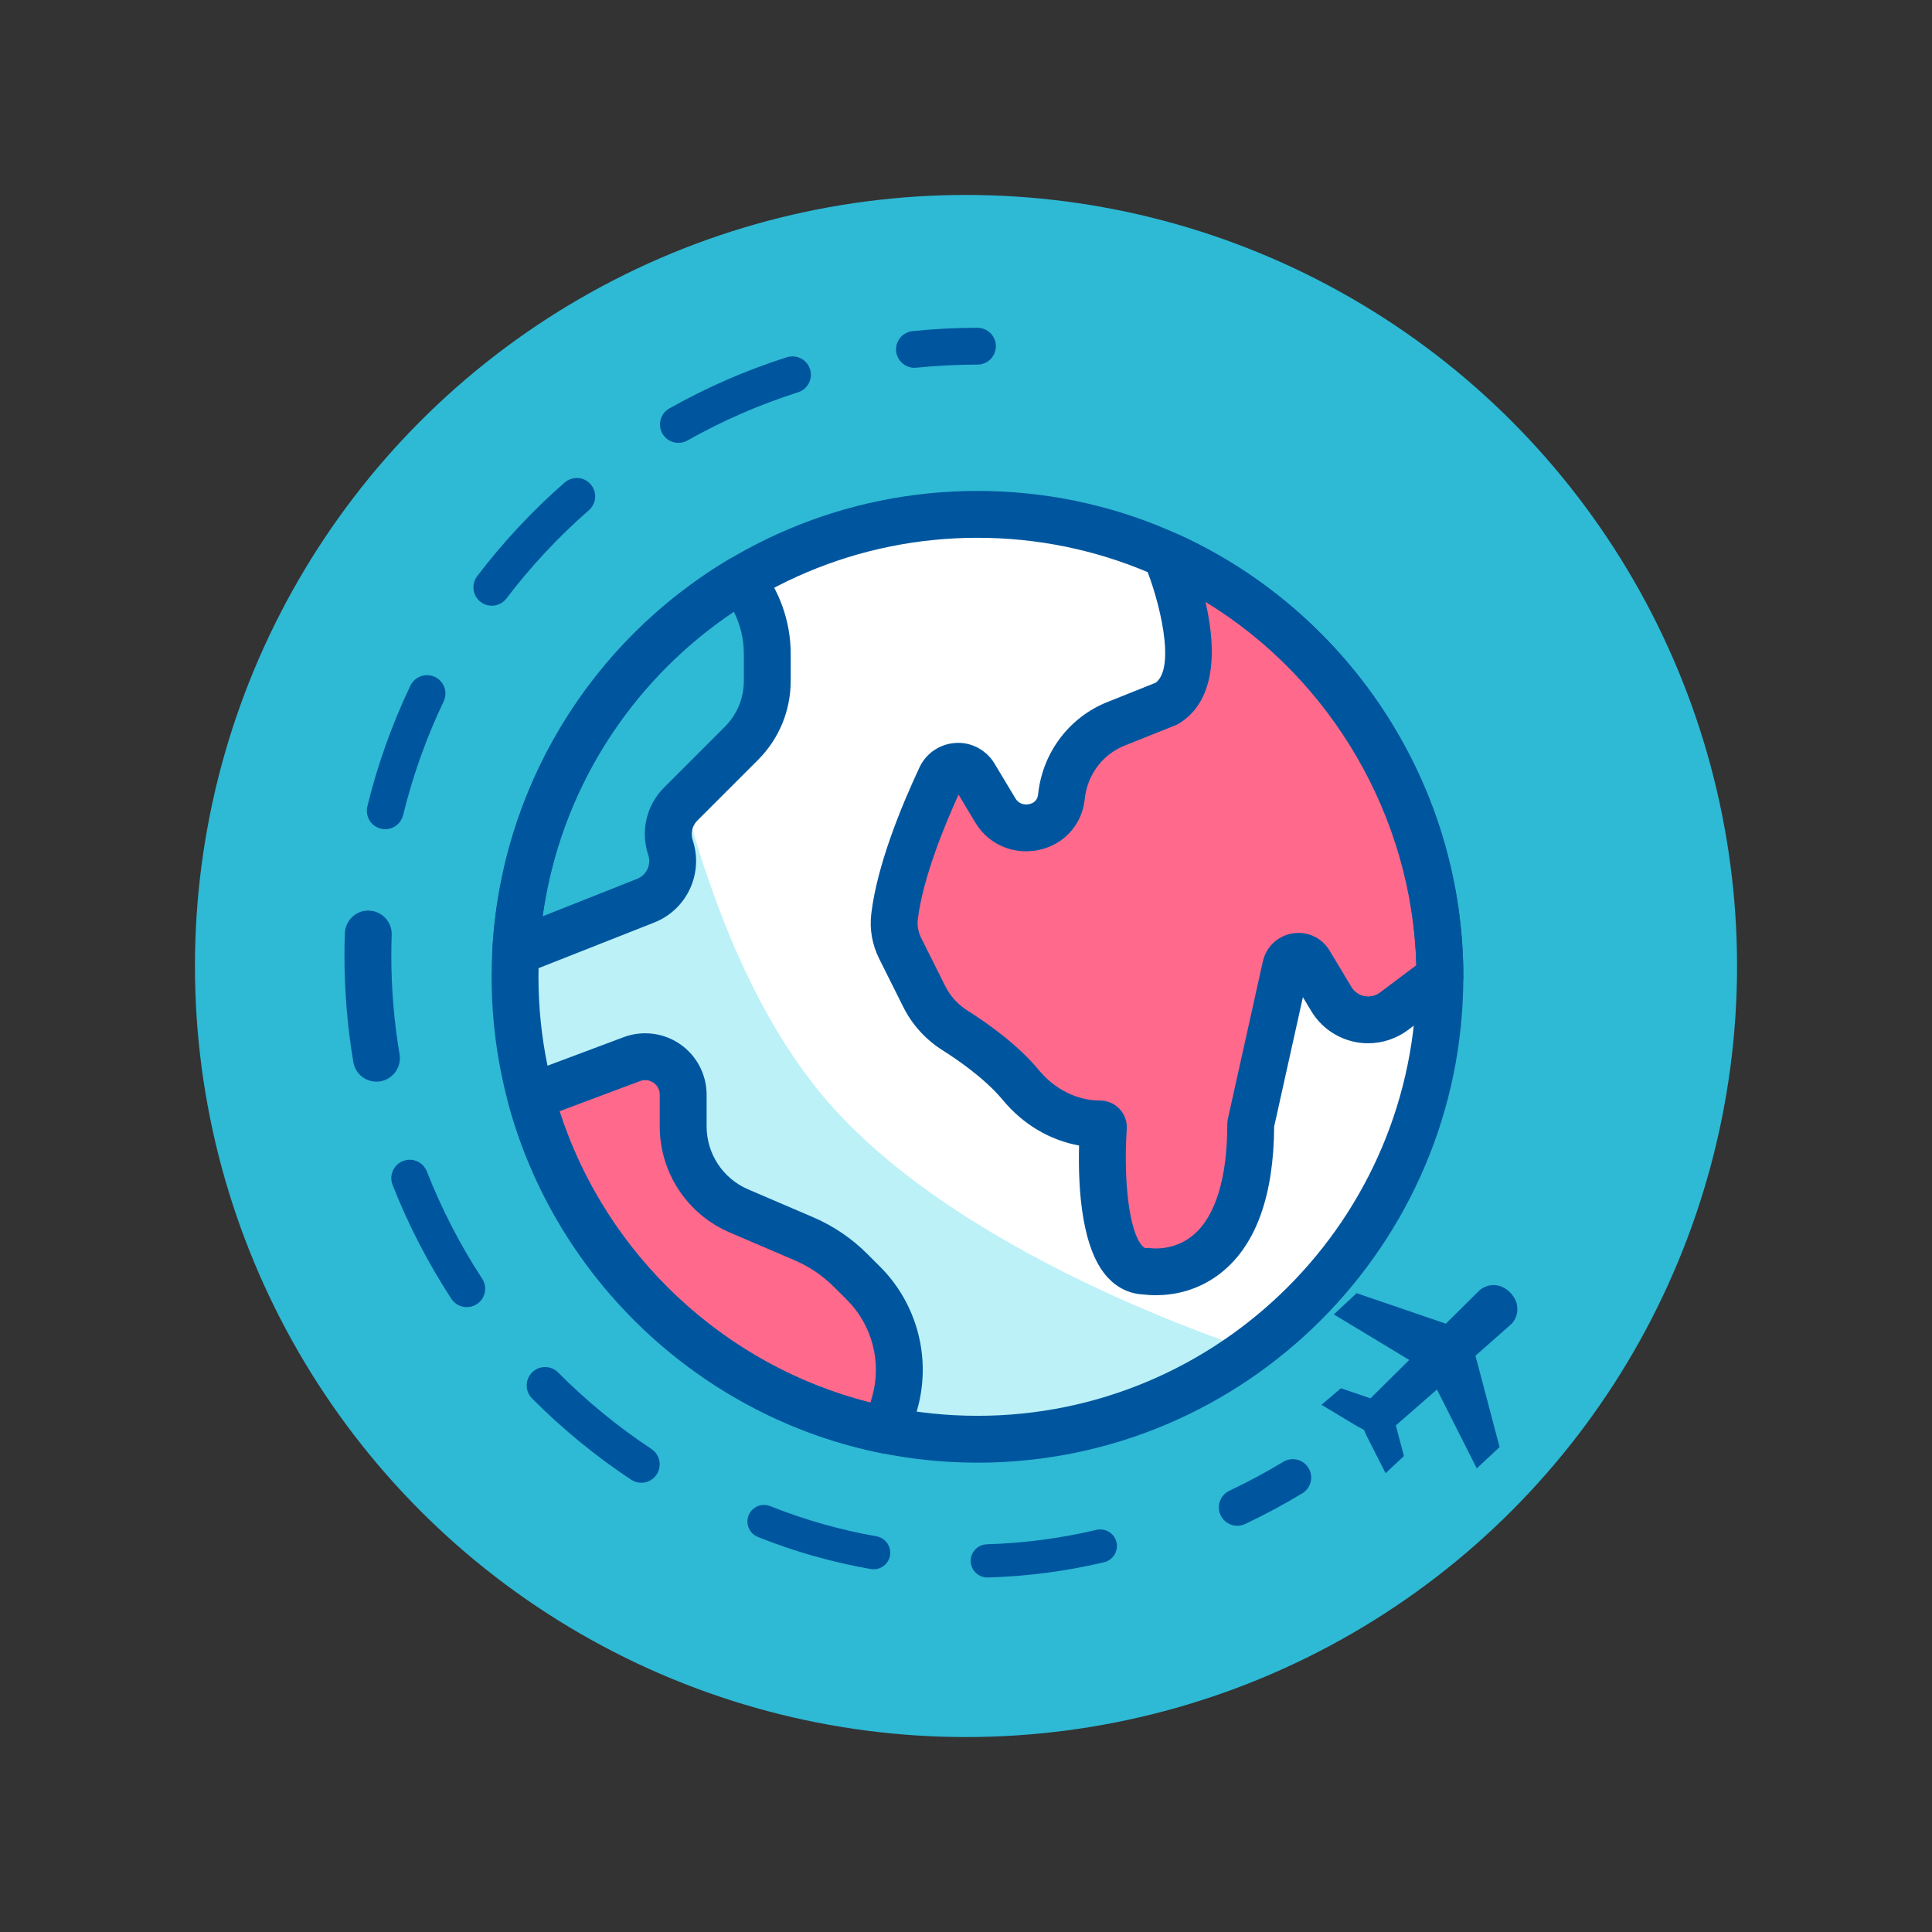 <?xml version="1.0" encoding="utf-8"?>
<!-- Generator: Adobe Illustrator 24.2.1, SVG Export Plug-In . SVG Version: 6.00 Build 0)  -->
<svg version="1.1" xmlns="http://www.w3.org/2000/svg" xmlns:xlink="http://www.w3.org/1999/xlink" x="0px" y="0px"
	 viewBox="0 0 144 144" enable-background="new 0 0 144 144" xml:space="preserve">
<rect x="0" y="0" width="144" height="144" fill="#333333" stroke="none"/>
<g id="Capa_1">
	<circle fill="#2EB9D5" cx="72" cy="72" r="57.47"/>
	<g>
		
			<ellipse transform="matrix(0.98 -0.201 0.201 0.98 -13.137 16.272)" fill="#FFFFFF" cx="73.536" cy="72.805" rx="35.464" ry="35.464"/>
		<path fill="#BBF1F7" d="M48.655,47.765c0,0,2.453,22.242,13.118,34.437s32.732,18.833,32.732,18.833s-25.177,18.538-45.864-2.847
			C23.631,72.335,48.655,47.765,48.655,47.765z"/>
		<path fill="#FF698B" d="M102.66,75.018c-0.142,0-0.285-0.014-0.428-0.041c-0.621-0.12-1.143-0.487-1.469-1.031l-1.625-2.709
			c-0.358-0.597-0.983-0.953-1.675-0.953c-0.107,0-0.215,0.009-0.324,0.026c-0.797,0.13-1.427,0.724-1.603,1.513l-2.607,11.733
			c-0.016,0.072-0.024,0.144-0.024,0.216c0,4.242-0.966,7.3-2.794,8.846c-1.219,1.03-2.566,1.184-3.261,1.184
			c-0.317,0-0.523-0.031-0.563-0.036l-0.027,0.003l-0.155,0.008c-0.311,0-0.578-0.131-0.842-0.412
			c-1.261-1.347-1.589-5.627-1.353-9.272c0.022-0.339-0.099-0.676-0.332-0.924c-0.234-0.25-0.566-0.393-0.913-0.393
			c-1.926,0-3.799-0.926-5.138-2.541c-1.477-1.787-3.613-3.314-5.145-4.281c-0.825-0.521-1.488-1.251-1.918-2.112l-1.806-3.613
			c-0.281-0.561-0.39-1.18-0.318-1.789c0.397-3.317,2.202-7.587,3.243-9.837l0.452-0.978l0.555,0.924l1.421,2.367
			c0.67,1.117,1.845,1.784,3.143,1.784c0.257,0,0.518-0.026,0.775-0.078c1.513-0.31,2.626-1.487,2.833-2.998l0.033-0.245
			c0.238-2.024,1.554-3.753,3.432-4.505l3.778-1.51c0.051-0.02,0.102-0.046,0.15-0.075c2.651-1.61,2.305-5.607,1.548-8.677
			l-0.326-1.32l1.17,0.693c9.873,5.846,16.175,16.587,16.448,28.031l0.007,0.294l-0.235,0.176l-2.789,2.091
			C103.593,74.866,103.137,75.018,102.66,75.018z"/>
		<path fill="#2EB9D5" d="M57.112,42.205l0.794,10.321l-7.859,9.471l-0.24,4.141l-11.408,4.563c0,0,2.282-11.408,6.845-18.253
			C50.473,44.605,57.112,42.205,57.112,42.205z"/>
		<path fill="#FF698B" d="M40.68,82.11l9.636-3.495c0,0,0.881,5.318,3.838,10.808c2.254,4.185,11.188,2.609,13.118,8.199
			c1.93,5.59-0.825,9.196-0.825,9.196s-11.336-1.624-17.953-9.196C41.133,89.198,40.68,82.11,40.68,82.11z"/>
		<g>
			<g>
				<g>
					<path fill="#00569E" stroke="#00569E" stroke-width="0.75" stroke-miterlimit="10" d="M56.944,112.543
						c0.11,0,0.218,0.021,0.322,0.062c2.569,1.026,5.261,1.791,8,2.273c0.469,0.083,0.784,0.532,0.703,1
						c-0.074,0.414-0.432,0.714-0.852,0.714c-0.051,0-0.102-0.005-0.151-0.013c-2.855-0.502-5.661-1.299-8.341-2.37
						c-0.214-0.086-0.383-0.25-0.474-0.462c-0.091-0.212-0.094-0.446-0.008-0.661C56.273,112.757,56.588,112.543,56.944,112.543"/>
				</g>
				<g>
					<path fill="#00569E" stroke="#00569E" stroke-width="0.75" stroke-miterlimit="10" d="M82.01,114.369
						c0.403,0,0.75,0.273,0.843,0.664c0.11,0.464-0.178,0.931-0.641,1.041c-2.802,0.665-5.695,1.045-8.625,1.129
						c-0.47,0-0.849-0.369-0.863-0.839c-0.007-0.231,0.077-0.451,0.236-0.619c0.158-0.168,0.372-0.263,0.604-0.27
						c2.782-0.08,5.557-0.445,8.248-1.084C81.877,114.377,81.944,114.369,82.01,114.369"/>
				</g>
				<g>
					<path fill="#00569E" stroke="#00569E" stroke-width="0.75" stroke-miterlimit="10" d="M72.855,24.807
						c0.55,0,0.997,0.447,0.997,0.997c0,0.549-0.447,0.996-0.996,0.996c-1.527,0-3.073,0.078-4.699,0.24
						c-0.512,0-0.937-0.385-0.99-0.894c-0.056-0.547,0.343-1.038,0.89-1.094C69.637,24.889,71.252,24.807,72.855,24.807"/>
				</g>
				<g>
					<g>
						<path fill="#00569E" d="M28.056,80.244c-0.671,0-1.238-0.48-1.351-1.142c-0.436-2.586-0.657-5.231-0.657-7.864
							c0-0.559,0.009-1.114,0.029-1.667c0.027-0.731,0.631-1.326,1.346-1.326c0.828,0.029,1.422,0.665,1.396,1.419
							c-0.02,0.524-0.029,1.049-0.029,1.574c0,2.479,0.209,4.971,0.621,7.405c0.126,0.745-0.379,1.455-1.127,1.583
							C28.21,80.239,28.133,80.244,28.056,80.244z"/>
						<path fill="#00569E" d="M27.424,68.62l0.059,0.002c0.55,0.02,0.981,0.482,0.962,1.029c-0.019,0.529-0.029,1.057-0.029,1.587
							c0,2.502,0.21,5.014,0.625,7.468c0.091,0.542-0.275,1.058-0.819,1.15c-0.056,0.01-0.111,0.013-0.166,0.013
							c-0.487,0-0.899-0.349-0.981-0.829c-0.433-2.564-0.652-5.189-0.652-7.801c0-0.554,0.009-1.105,0.03-1.654
							C26.472,69.052,26.907,68.62,27.424,68.62 M27.435,67.87h-0.011c-0.915,0-1.686,0.757-1.72,1.687
							c-0.021,0.557-0.03,1.118-0.03,1.681c0,2.656,0.223,5.323,0.662,7.926c0.143,0.843,0.866,1.455,1.72,1.455
							c0.098,0,0.197-0.007,0.297-0.025c0.945-0.16,1.588-1.063,1.428-2.013c-0.408-2.413-0.615-4.883-0.615-7.343
							c0-0.521,0.01-1.041,0.028-1.561c0.033-0.961-0.722-1.771-1.685-1.805l-0.064-0.002L27.435,67.87L27.435,67.87z"/>
					</g>
				</g>
				<g>
					<path fill="#00569E" stroke="#00569E" stroke-width="0.75" stroke-miterlimit="10" d="M30.537,86.815
						c0.413,0,0.777,0.249,0.928,0.633c1.103,2.813,2.502,5.525,4.16,8.063c0.301,0.46,0.171,1.078-0.286,1.377
						c-0.165,0.107-0.355,0.163-0.548,0.163c-0.338,0-0.651-0.169-0.835-0.451c-1.732-2.652-3.194-5.486-4.346-8.424
						c-0.097-0.248-0.092-0.519,0.014-0.763c0.106-0.244,0.302-0.431,0.55-0.528C30.292,86.838,30.413,86.815,30.537,86.815"/>
				</g>
				<g>
					<path fill="#00569E" stroke="#00569E" stroke-width="0.75" stroke-miterlimit="10" d="M31.83,50.697
						c0.148,0,0.292,0.033,0.427,0.097c0.241,0.115,0.422,0.316,0.511,0.567c0.089,0.251,0.074,0.521-0.04,0.761
						c-1.302,2.726-2.327,5.601-3.046,8.545c-0.11,0.448-0.508,0.761-0.968,0.761c-0.08,0-0.161-0.01-0.238-0.028
						c-0.533-0.13-0.861-0.671-0.731-1.205c0.749-3.073,1.821-6.077,3.183-8.931C31.093,50.919,31.447,50.697,31.83,50.697"/>
				</g>
				<g>
					<path fill="#00569E" stroke="#00569E" stroke-width="0.75" stroke-miterlimit="10" d="M42.99,36
						c0.288,0,0.562,0.125,0.751,0.342c0.361,0.414,0.318,1.045-0.096,1.406c-2.282,1.991-4.366,4.222-6.194,6.629
						c-0.192,0.251-0.482,0.395-0.796,0.395c-0.219,0-0.426-0.07-0.601-0.204c-0.212-0.161-0.348-0.394-0.384-0.658
						c-0.036-0.264,0.033-0.526,0.194-0.738c1.913-2.516,4.09-4.847,6.471-6.927C42.518,36.087,42.75,36,42.99,36"/>
				</g>
				<g>
					<path fill="#00569E" stroke="#00569E" stroke-width="0.75" stroke-miterlimit="10" d="M59.066,26.936
						c0.437,0,0.819,0.279,0.951,0.694c0.08,0.254,0.058,0.523-0.065,0.76c-0.122,0.237-0.329,0.411-0.583,0.491
						c-2.881,0.916-5.68,2.136-8.316,3.625c-0.15,0.084-0.319,0.129-0.488,0.129c-0.36,0-0.693-0.194-0.869-0.506
						c-0.27-0.479-0.101-1.088,0.377-1.359c2.758-1.556,5.683-2.831,8.691-3.788C58.863,26.952,58.964,26.936,59.066,26.936"/>
				</g>
				<g>
					<path fill="#00569E" stroke="#00569E" stroke-width="0.75" stroke-miterlimit="10" d="M40.626,102.267
						c0.268,0,0.519,0.104,0.707,0.294c2.139,2.151,4.499,4.087,7.016,5.752c0.458,0.304,0.583,0.923,0.279,1.383
						c-0.184,0.279-0.494,0.446-0.83,0.446c-0.195,0-0.385-0.057-0.548-0.165c-2.628-1.741-5.094-3.763-7.329-6.01
						c-0.387-0.39-0.385-1.023,0.004-1.411C40.113,102.37,40.361,102.267,40.626,102.267"/>
				</g>
				<g>
					<path fill="#00569E" stroke="#00569E" stroke-width="0.75" stroke-miterlimit="10" d="M96.354,109.132
						c0.353,0,0.672,0.18,0.855,0.481c0.284,0.47,0.134,1.084-0.335,1.369c-1.361,0.825-2.784,1.589-4.228,2.269
						c-0.137,0.064-0.281,0.097-0.428,0.097c-0.384,0-0.738-0.225-0.902-0.572c-0.234-0.496-0.02-1.091,0.477-1.326
						c1.39-0.657,2.752-1.388,4.048-2.173C95.996,109.182,96.173,109.132,96.354,109.132"/>
				</g>
				<g>
					<path fill="#00569E" d="M102.22,106.906l-0.246-0.54c-0.019-0.043-0.05-0.076-0.09-0.097l-0.517-0.277l-2.231-1.338l0.89-0.758
						l2.102,0.718c0.019,0.001,0.036,0.002,0.053,0.002c0.089,0,0.134-0.024,0.167-0.062l3.106-3.076
						c0.088-0.084,0.091-0.215,0.013-0.298c-0.112-0.069-5.431-3.275-5.431-3.275l1.171-1.091l6.534,2.235
						c0.021,0.002,0.042,0.003,0.06,0.003c0.088,0,0.133-0.024,0.165-0.062l2.475-2.453c0.214-0.236,0.54-0.381,0.88-0.381
						c0.179,0,0.351,0.038,0.512,0.113c0.377,0.182,0.666,0.493,0.817,0.879l0.029,0.075l-0.002,0.034
						c0.128,0.468-0.035,0.97-0.42,1.271l-2.607,2.301c-0.062,0.054-0.086,0.134-0.066,0.211l1.769,6.694l-1.172,1.094l-2.845-5.633
						c-0.042-0.085-0.123-0.115-0.185-0.115l-0.104,0.028c-0.073,0.067-2.043,1.789-3.336,2.921
						c-0.057,0.051-0.082,0.133-0.062,0.208l0.571,2.166l-0.839,0.783L102.22,106.906z"/>
					<path fill="#00569E" d="M111.321,96.531c0.119,0,0.239,0.026,0.352,0.078c0.287,0.138,0.51,0.379,0.626,0.676l-0.001,0.02
						c0.117,0.336,0.007,0.709-0.273,0.929l-2.624,2.315c-0.167,0.145-0.238,0.373-0.181,0.587l1.711,6.478l-0.643,0.599
						l-2.618-5.186c-0.102-0.203-0.307-0.321-0.52-0.321c-0.088,0-0.177,0.02-0.26,0.062c-0.004,0.002-0.009,0.005-0.013,0.007
						c-0.045,0.023-3.413,2.973-3.413,2.973c-0.166,0.146-0.235,0.374-0.177,0.587l0.513,1.947l-0.311,0.29l-0.934-1.838
						l-0.239-0.526c-0.053-0.118-0.145-0.214-0.259-0.274l-0.512-0.275l-1.768-1.061l0.331-0.281l1.899,0.648
						c0.061,0.021,0.124,0.031,0.187,0.031c0.164,0,0.324-0.07,0.437-0.198l3.087-3.057c0.233-0.221,0.242-0.589,0.021-0.822
						c-0.005-0.006-0.011-0.011-0.016-0.016c-0.043-0.042-5.067-3.065-5.067-3.065l0.643-0.599l6.323,2.163
						c0.062,0.022,0.126,0.032,0.19,0.032c0.165,0,0.325-0.07,0.438-0.199l2.456-2.433
						C110.865,96.626,111.091,96.531,111.321,96.531 M111.321,95.781c-0.445,0-0.873,0.189-1.172,0.518l-2.384,2.361l-6.224-2.129
						l-0.425-0.145l-0.329,0.307l-0.643,0.599l-0.728,0.678l0.852,0.513c1.626,0.979,3.976,2.396,4.769,2.88l-2.889,2.861
						l-1.798-0.614l-0.404-0.138l-0.325,0.276l-0.331,0.281l-0.795,0.677l0.896,0.537l1.768,1.061l0.498,0.268l0.215,0.473
						l0.949,1.868l0.451,0.888l0.729-0.679l0.311-0.29l0.328-0.306l-0.115-0.434l-0.488-1.849c1.044-0.914,2.495-2.183,3.065-2.675
						l2.517,4.984l0.45,0.892l0.731-0.681l0.643-0.599l0.328-0.306l-0.115-0.434l-1.684-6.377l2.55-2.249
						c0.458-0.358,0.672-0.987,0.531-1.582l0.001-0.038l-0.056-0.165c-0.185-0.475-0.54-0.858-1-1.079
						C111.779,95.831,111.554,95.781,111.321,95.781L111.321,95.781z"/>
				</g>
			</g>
			<g>
				<g>
					<path fill="#00569E" d="M72.854,108.644c-19.762,0-35.839-16.077-35.839-35.839s16.077-35.84,35.839-35.84
						s35.84,16.078,35.84,35.84S92.616,108.644,72.854,108.644z M72.854,39.708c-18.249,0-33.096,14.847-33.096,33.097
						c0,18.249,14.847,33.096,33.096,33.096c18.25,0,33.097-14.847,33.097-33.096C105.951,54.555,91.104,39.708,72.854,39.708z"/>
					<path fill="#00569E" d="M72.855,37.341c19.555,0,35.464,15.909,35.464,35.464c0,19.555-15.909,35.464-35.464,35.464
						c-19.555,0-35.464-15.909-35.464-35.464C37.391,53.25,53.3,37.341,72.855,37.341 M72.855,106.276
						c18.456,0,33.471-15.015,33.471-33.471c0-18.456-15.015-33.471-33.471-33.471c-18.456,0-33.471,15.015-33.471,33.471
						C39.383,91.261,54.398,106.276,72.855,106.276 M72.855,36.591c-19.969,0-36.214,16.246-36.214,36.214
						c0,19.968,16.246,36.214,36.214,36.214s36.214-16.246,36.214-36.214S92.823,36.591,72.855,36.591L72.855,36.591z
						 M72.855,105.526c-18.043,0-32.721-14.679-32.721-32.721c0-18.043,14.679-32.721,32.721-32.721s32.721,14.679,32.721,32.721
						C105.576,90.847,90.897,105.526,72.855,105.526L72.855,105.526z"/>
				</g>
				<g>
					<path fill="#00569E" d="M66.107,107.979c-0.088,0-0.179-0.008-0.268-0.025c-13.257-2.633-24.088-12.774-27.596-25.837
						c-0.186-0.685,0.177-1.39,0.843-1.64l7.523-2.82c0.472-0.177,0.969-0.267,1.477-0.267c0.86,0,1.688,0.258,2.395,0.746
						c1.134,0.786,1.811,2.078,1.811,3.456v2.358c0,2.197,1.305,4.176,3.324,5.042l4.831,2.071c1.479,0.634,2.802,1.53,3.934,2.664
						l0.948,0.946c2.693,2.692,3.717,6.64,2.671,10.302l-0.573,2.008C67.259,107.57,66.717,107.979,66.107,107.979z M41.295,82.776
						c3.461,10.94,12.528,19.437,23.664,22.172l0.183,0.045l0.222-0.771c0.772-2.704,0.016-5.619-1.974-7.608l-0.947-0.947
						c-0.886-0.886-1.92-1.586-3.074-2.081l-4.832-2.071c-3.029-1.299-4.986-4.268-4.986-7.563v-2.358
						c0-0.486-0.229-0.924-0.628-1.199c-0.249-0.174-0.534-0.265-0.828-0.265c-0.177,0-0.351,0.032-0.519,0.097l-6.336,2.374
						L41.295,82.776z"/>
					<path fill="#00569E" d="M48.086,77.765c0.784,0,1.539,0.235,2.182,0.68c1.032,0.716,1.649,1.893,1.649,3.147v2.358
						c0,2.348,1.394,4.462,3.551,5.387l4.832,2.071c1.434,0.615,2.717,1.484,3.815,2.584l0.949,0.948
						c2.597,2.595,3.583,6.402,2.575,9.934l-0.573,2.008c-0.122,0.426-0.516,0.723-0.959,0.723c-0.064,0-0.13-0.006-0.196-0.019
						c-13.116-2.604-23.834-12.639-27.305-25.566c-0.134-0.498,0.13-1.01,0.613-1.192l7.523-2.82
						C47.173,77.847,47.625,77.765,48.086,77.765 M65.402,105.443l0.152-0.527l0.169-0.59c0.81-2.835,0.018-5.891-2.068-7.977
						l-0.949-0.948c-0.92-0.919-1.993-1.646-3.191-2.161l-4.832-2.071c-2.891-1.239-4.759-4.072-4.759-7.218v-2.358
						c0-0.611-0.288-1.161-0.79-1.508c-0.311-0.216-0.671-0.331-1.042-0.331c-0.222,0-0.442,0.041-0.652,0.12l-6.16,2.309
						l-0.507,0.19l0.163,0.516c3.5,11.064,12.67,19.656,23.932,22.422L65.402,105.443 M48.086,77.015
						c-0.551,0-1.092,0.098-1.607,0.291l-7.523,2.82c-0.847,0.318-1.309,1.216-1.074,2.089c3.544,13.2,14.489,23.448,27.883,26.107
						c0.111,0.022,0.226,0.033,0.342,0.033c0.775,0,1.466-0.521,1.68-1.266l0.573-2.009c1.083-3.794,0.023-7.882-2.766-10.67
						l-0.95-0.948c-1.165-1.166-2.527-2.089-4.049-2.742l-4.832-2.071c-1.881-0.807-3.096-2.651-3.096-4.698v-2.358
						c0-1.501-0.737-2.907-1.971-3.764C49.926,77.296,49.024,77.015,48.086,77.015L48.086,77.015z M41.704,82.826l6-2.249
						c0.128-0.049,0.258-0.073,0.388-0.073c0.217,0,0.429,0.068,0.613,0.196c0.302,0.209,0.468,0.526,0.468,0.893v2.358
						c0,3.446,2.046,6.55,5.213,7.908l4.832,2.071c1.11,0.477,2.104,1.15,2.956,2.002l0.95,0.948
						c1.892,1.893,2.612,4.667,1.876,7.24l-0.121,0.422C54.002,101.808,45.146,93.509,41.704,82.826L41.704,82.826z"/>
				</g>
				<g>
					<path fill="#00569E" d="M38.437,72.328c-0.291,0-0.569-0.09-0.805-0.261c-0.377-0.273-0.588-0.716-0.563-1.184
						c0.63-11.931,7.151-22.723,17.442-28.868c0.213-0.127,0.456-0.193,0.703-0.193c0.415,0,0.803,0.185,1.064,0.507
						c1.47,1.811,2.279,4.077,2.279,6.383v2.039c0,2.129-0.829,4.129-2.334,5.632l-4.515,4.516
						c-0.485,0.486-0.651,1.193-0.436,1.845c0.76,2.279-0.392,4.765-2.621,5.657l-9.713,3.833
						C38.772,72.296,38.604,72.328,38.437,72.328z M54.654,45.163c-8.067,5.316-13.396,13.842-14.623,23.391l-0.042,0.328
						l7.646-3.03c0.883-0.354,1.34-1.339,1.039-2.244c-0.549-1.642-0.129-3.424,1.095-4.649l4.516-4.516
						c0.988-0.986,1.532-2.298,1.532-3.693V48.71c0-1.2-0.306-2.402-0.884-3.477l-0.101-0.188L54.654,45.163z"/>
					<path fill="#00569E" d="M55.214,42.196c0.302,0,0.584,0.134,0.774,0.368c1.416,1.745,2.196,3.928,2.196,6.147v2.038
						c0,2.028-0.79,3.934-2.224,5.367l-4.516,4.516c-0.585,0.587-0.786,1.441-0.525,2.228c0.697,2.091-0.36,4.372-2.405,5.191
						l-9.711,3.833c-0.119,0.045-0.242,0.068-0.365,0.068c-0.212,0-0.413-0.065-0.584-0.19c-0.275-0.199-0.428-0.52-0.41-0.86
						c0.625-11.806,7.077-22.485,17.261-28.565C54.859,42.245,55.035,42.196,55.214,42.196 M39.536,69.464l0.899-0.356l7.337-2.908
						c1.07-0.427,1.622-1.618,1.257-2.711c-0.503-1.507-0.117-3.142,1.006-4.267l4.515-4.515c1.059-1.057,1.642-2.463,1.642-3.959
						V48.71c0-1.263-0.321-2.526-0.928-3.655l-0.295-0.549l-0.521,0.343c-8.157,5.376-13.547,13.998-14.787,23.655L39.536,69.464
						 M55.214,41.446c-0.314,0-0.624,0.086-0.895,0.247c-10.399,6.209-16.988,17.113-17.625,29.17
						c-0.031,0.595,0.238,1.158,0.72,1.507c0.297,0.217,0.652,0.332,1.024,0.332c0.214,0,0.427-0.039,0.631-0.117l9.72-3.836
						c2.417-0.968,3.664-3.658,2.841-6.126c-0.171-0.515-0.039-1.076,0.345-1.462l4.515-4.515c1.575-1.574,2.443-3.668,2.443-5.897
						v-2.038c0-2.391-0.839-4.742-2.364-6.62C56.237,41.682,55.743,41.446,55.214,41.446L55.214,41.446z M40.443,68.298
						c1.276-9.252,6.453-17.505,14.25-22.712c0.49,0.974,0.748,2.05,0.748,3.124v2.038c0,1.295-0.505,2.513-1.422,3.428
						l-4.515,4.515c-1.326,1.328-1.78,3.256-1.187,5.034c0.239,0.716-0.123,1.497-0.824,1.777L40.443,68.298L40.443,68.298z"/>
				</g>
				<g>
					<path fill="#00569E" d="M86.142,96.164c-0.385,0-0.682-0.029-0.909-0.058c-0.882-0.028-1.715-0.417-2.376-1.122
						c-1.977-2.107-2.133-7.013-2.05-9.75l0.005-0.171l-0.169-0.027c-2.151-0.347-4.146-1.517-5.617-3.294
						c-1.349-1.63-3.451-3.071-4.585-3.786c-1.188-0.752-2.147-1.809-2.772-3.056l-1.807-3.613
						c-0.487-0.976-0.678-2.057-0.551-3.126c0.423-3.549,2.171-7.838,3.563-10.811c0.439-0.937,1.354-1.551,2.39-1.604l0.149-0.005
						c0.975,0,1.887,0.522,2.392,1.365l1.556,2.591c0.241,0.404,0.651,0.635,1.127,0.635c0.099,0,0.194-0.01,0.285-0.028
						c0.54-0.111,0.892-0.478,0.966-1.007l0.022-0.182c0.344-2.897,2.225-5.365,4.907-6.439l3.632-1.452
						c1.894-1.371,0.401-6.803-0.61-9.222c-0.189-0.451-0.121-0.975,0.177-1.365c0.257-0.337,0.66-0.538,1.078-0.538
						c0.063,0,0.128,0.004,0.199,0.016l0.356,0.047c0.135,0.019,0.268,0.057,0.394,0.116c12.636,5.849,20.8,18.616,20.8,32.526
						c0,0.431-0.205,0.841-0.549,1.098l-3.425,2.568c-0.786,0.59-1.763,0.915-2.748,0.915c-0.294,0-0.589-0.028-0.877-0.085
						c-1.27-0.25-2.379-1.028-3.043-2.135l-1.104-1.839l-2.35,10.576c-0.033,5.027-1.276,8.571-3.701,10.575
						C89.211,95.872,87.381,96.164,86.142,96.164z M85.665,93.395c0.035,0.006,0.221,0.032,0.507,0.032
						c0.643,0,1.89-0.143,3.019-1.096c1.74-1.472,2.66-4.432,2.66-8.56c0-0.103,0.012-0.203,0.034-0.301l2.605-11.729
						c0.211-0.94,0.96-1.647,1.908-1.802c0.131-0.021,0.258-0.031,0.385-0.031c0.824,0,1.57,0.425,1.996,1.136l1.624,2.709
						c0.271,0.452,0.705,0.756,1.22,0.855c0.118,0.022,0.238,0.034,0.356,0.034c0.396,0,0.774-0.127,1.096-0.367l2.869-2.15
						l-0.003-0.1c-0.27-11.317-6.501-21.938-16.264-27.719l-0.401-0.237l0.112,0.452c1.128,4.576,0.534,7.719-1.718,9.087
						c-0.064,0.04-0.135,0.074-0.204,0.103l-3.778,1.511c-1.752,0.701-2.978,2.311-3.199,4.2l-0.033,0.252
						c-0.229,1.672-1.458,2.973-3.13,3.314c-0.282,0.058-0.568,0.086-0.85,0.086c-1.43,0-2.726-0.734-3.465-1.965L71.4,58.425
						l-0.154,0.335c-1.031,2.229-2.82,6.456-3.212,9.725c-0.063,0.536,0.034,1.081,0.281,1.576l1.806,3.612
						c0.4,0.801,1.018,1.479,1.784,1.963c1.556,0.982,3.727,2.536,5.233,4.359c1.267,1.528,3.034,2.405,4.849,2.405
						c0.449,0,0.882,0.187,1.187,0.512c0.303,0.322,0.461,0.761,0.433,1.203c-0.273,4.216,0.242,7.913,1.252,8.993
						c0.242,0.258,0.424,0.293,0.568,0.293l0.174-0.009L85.665,93.395z"/>
					<path fill="#00569E" d="M86.945,40.474c0.045,0,0.091,0.003,0.141,0.01l0.365,0.049c0.096,0.012,0.193,0.041,0.286,0.084
						c12.503,5.789,20.582,18.423,20.582,32.187c0,0.312-0.149,0.61-0.398,0.797l-3.425,2.569c-0.723,0.542-1.62,0.84-2.524,0.84
						c-0.27,0-0.541-0.026-0.805-0.078c-1.166-0.229-2.184-0.944-2.793-1.96l-0.852-1.419l-0.736-1.226l-0.31,1.396l-2.244,10.099
						l-0.013,0.06l0,0.061c-0.027,4.87-1.225,8.317-3.561,10.247c-1.6,1.322-3.339,1.599-4.516,1.599
						c-0.365,0-0.647-0.028-0.865-0.055c-0.813-0.027-1.555-0.376-2.147-1.006c-1.882-2.007-2.029-6.802-1.948-9.482l0.015-0.5
						l-0.494-0.08c-2.063-0.332-3.976-1.456-5.387-3.163c-1.382-1.668-3.521-3.137-4.674-3.865c-1.131-0.715-2.043-1.72-2.638-2.906
						l-1.806-3.613c-0.455-0.911-0.633-1.919-0.514-2.914c0.417-3.498,2.151-7.747,3.531-10.695c0.38-0.811,1.171-1.342,2.07-1.388
						l0.141-0.004c0.833,0,1.622,0.453,2.059,1.182l1.555,2.592c0.31,0.519,0.838,0.816,1.448,0.816
						c0.125,0,0.246-0.013,0.361-0.036c0.695-0.142,1.167-0.635,1.261-1.322l0.024-0.187c0.328-2.764,2.119-5.116,4.675-6.138
						l3.632-1.452l0.066-0.026l0.058-0.042c2.195-1.599,0.306-7.653-0.529-9.647c-0.137-0.329-0.088-0.709,0.129-0.993
						C86.351,40.62,86.643,40.474,86.945,40.474 M76.476,62.7c-1.298,0-2.473-0.667-3.143-1.784l-1.421-2.367l-0.554-0.924
						l-0.452,0.978c-1.041,2.25-2.846,6.52-3.243,9.837c-0.073,0.609,0.037,1.228,0.317,1.789l1.806,3.613
						c0.43,0.861,1.094,1.591,1.918,2.112c1.532,0.967,3.668,2.494,5.145,4.281c1.339,1.615,3.211,2.541,5.138,2.541
						c0.346,0,0.678,0.143,0.913,0.393c0.232,0.248,0.354,0.585,0.332,0.924c-0.236,3.645,0.092,7.925,1.353,9.272
						c0.263,0.281,0.531,0.412,0.842,0.412l0.155-0.009l0.027-0.003c0.04,0.006,0.246,0.036,0.563,0.036
						c0.695,0,2.042-0.154,3.26-1.184c1.828-1.546,2.793-4.604,2.793-8.846c0-0.073,0.008-0.145,0.024-0.216l2.607-11.733
						c0.176-0.789,0.805-1.383,1.603-1.513c0.109-0.018,0.217-0.026,0.323-0.026c0.691,0,1.317,0.356,1.675,0.954l1.625,2.709
						c0.327,0.544,0.849,0.911,1.469,1.031c0.143,0.028,0.286,0.041,0.428,0.041c0.477,0,0.933-0.152,1.321-0.441l2.789-2.091
						l0.235-0.176l-0.007-0.294c-0.273-11.444-6.575-22.185-16.448-28.031l-1.17-0.693l0.326,1.32
						c0.757,3.069,1.103,7.067-1.548,8.677c-0.048,0.029-0.099,0.054-0.15,0.075l-3.778,1.51c-1.879,0.752-3.194,2.481-3.432,4.505
						l-0.033,0.245c-0.208,1.512-1.32,2.689-2.833,2.998C76.994,62.673,76.733,62.7,76.476,62.7 M86.945,39.724
						c-0.534,0-1.049,0.256-1.377,0.686c-0.378,0.495-0.465,1.161-0.225,1.736c1.039,2.482,2.331,7.576,0.797,8.739l-3.61,1.444
						c-2.811,1.125-4.781,3.71-5.141,6.746l-0.023,0.179c-0.064,0.464-0.399,0.628-0.668,0.683c-0.068,0.014-0.139,0.021-0.21,0.021
						c-0.345,0-0.63-0.16-0.804-0.451l-1.556-2.593c-0.572-0.954-1.607-1.547-2.702-1.547l-0.164,0.005
						c-1.189,0.061-2.228,0.758-2.726,1.819c-1.404,2.999-3.168,7.328-3.597,10.925c-0.136,1.141,0.067,2.296,0.588,3.338
						l1.806,3.613c0.656,1.31,1.662,2.418,2.908,3.205c1.115,0.704,3.182,2.121,4.497,3.709c1.492,1.805,3.508,3.007,5.69,3.398
						c-0.088,3.395,0.223,7.799,2.156,9.861c0.724,0.77,1.634,1.199,2.635,1.241c0.228,0.027,0.534,0.056,0.924,0.056
						c1.3,0,3.221-0.307,4.993-1.771c2.512-2.075,3.801-5.709,3.833-10.801l2.142-9.642l0.621,1.034
						c0.718,1.198,1.918,2.04,3.292,2.31c0.312,0.061,0.631,0.092,0.949,0.092c1.065,0,2.121-0.352,2.973-0.99l3.425-2.57
						c0.437-0.328,0.698-0.85,0.698-1.397c0-14.055-8.25-26.957-21.017-32.868c-0.166-0.076-0.335-0.125-0.506-0.147l-0.36-0.049
						C87.104,39.729,87.024,39.724,86.945,39.724L86.945,39.724z M76.476,63.45c0.307,0,0.618-0.031,0.924-0.093
						c1.832-0.375,3.176-1.8,3.427-3.631l0.033-0.248c0.208-1.765,1.344-3.258,2.967-3.907l3.777-1.51
						c0.088-0.036,0.174-0.079,0.256-0.127c2.341-1.422,3.024-4.557,1.991-9.083c9.416,5.746,15.419,16.08,15.713,27.092
						l-2.714,2.036c-0.255,0.19-0.557,0.291-0.871,0.291c-0.094,0-0.19-0.009-0.285-0.028c-0.409-0.079-0.753-0.321-0.969-0.681
						l-1.624-2.709c-0.494-0.825-1.361-1.318-2.318-1.318c-0.147,0-0.296,0.012-0.443,0.036c-1.103,0.18-1.972,1-2.215,2.091
						l-2.607,11.733c-0.028,0.122-0.042,0.251-0.042,0.379c0,4.014-0.874,6.875-2.528,8.273c-1.036,0.876-2.184,1.007-2.776,1.007
						c-0.237,0-0.396-0.02-0.453-0.028l-0.092-0.014l-0.093,0.009l-0.148,0.009c-0.007-0.001-0.089-0.001-0.253-0.176
						c-0.93-0.993-1.414-4.656-1.152-8.711c0.035-0.545-0.159-1.086-0.533-1.485c-0.375-0.401-0.907-0.63-1.46-0.63
						c-1.702,0-3.365-0.827-4.56-2.27c-1.539-1.862-3.744-3.44-5.322-4.437c-0.708-0.448-1.278-1.075-1.648-1.813l-1.806-3.613
						c-0.215-0.43-0.299-0.902-0.244-1.365c0.367-3.07,2-7.028,3.037-9.302l1.246,2.076C73.497,62.647,74.912,63.45,76.476,63.45
						L76.476,63.45z"/>
				</g>
			</g>
		</g>
	</g>
</g>
<g id="Capa_3">
</g>
</svg>
